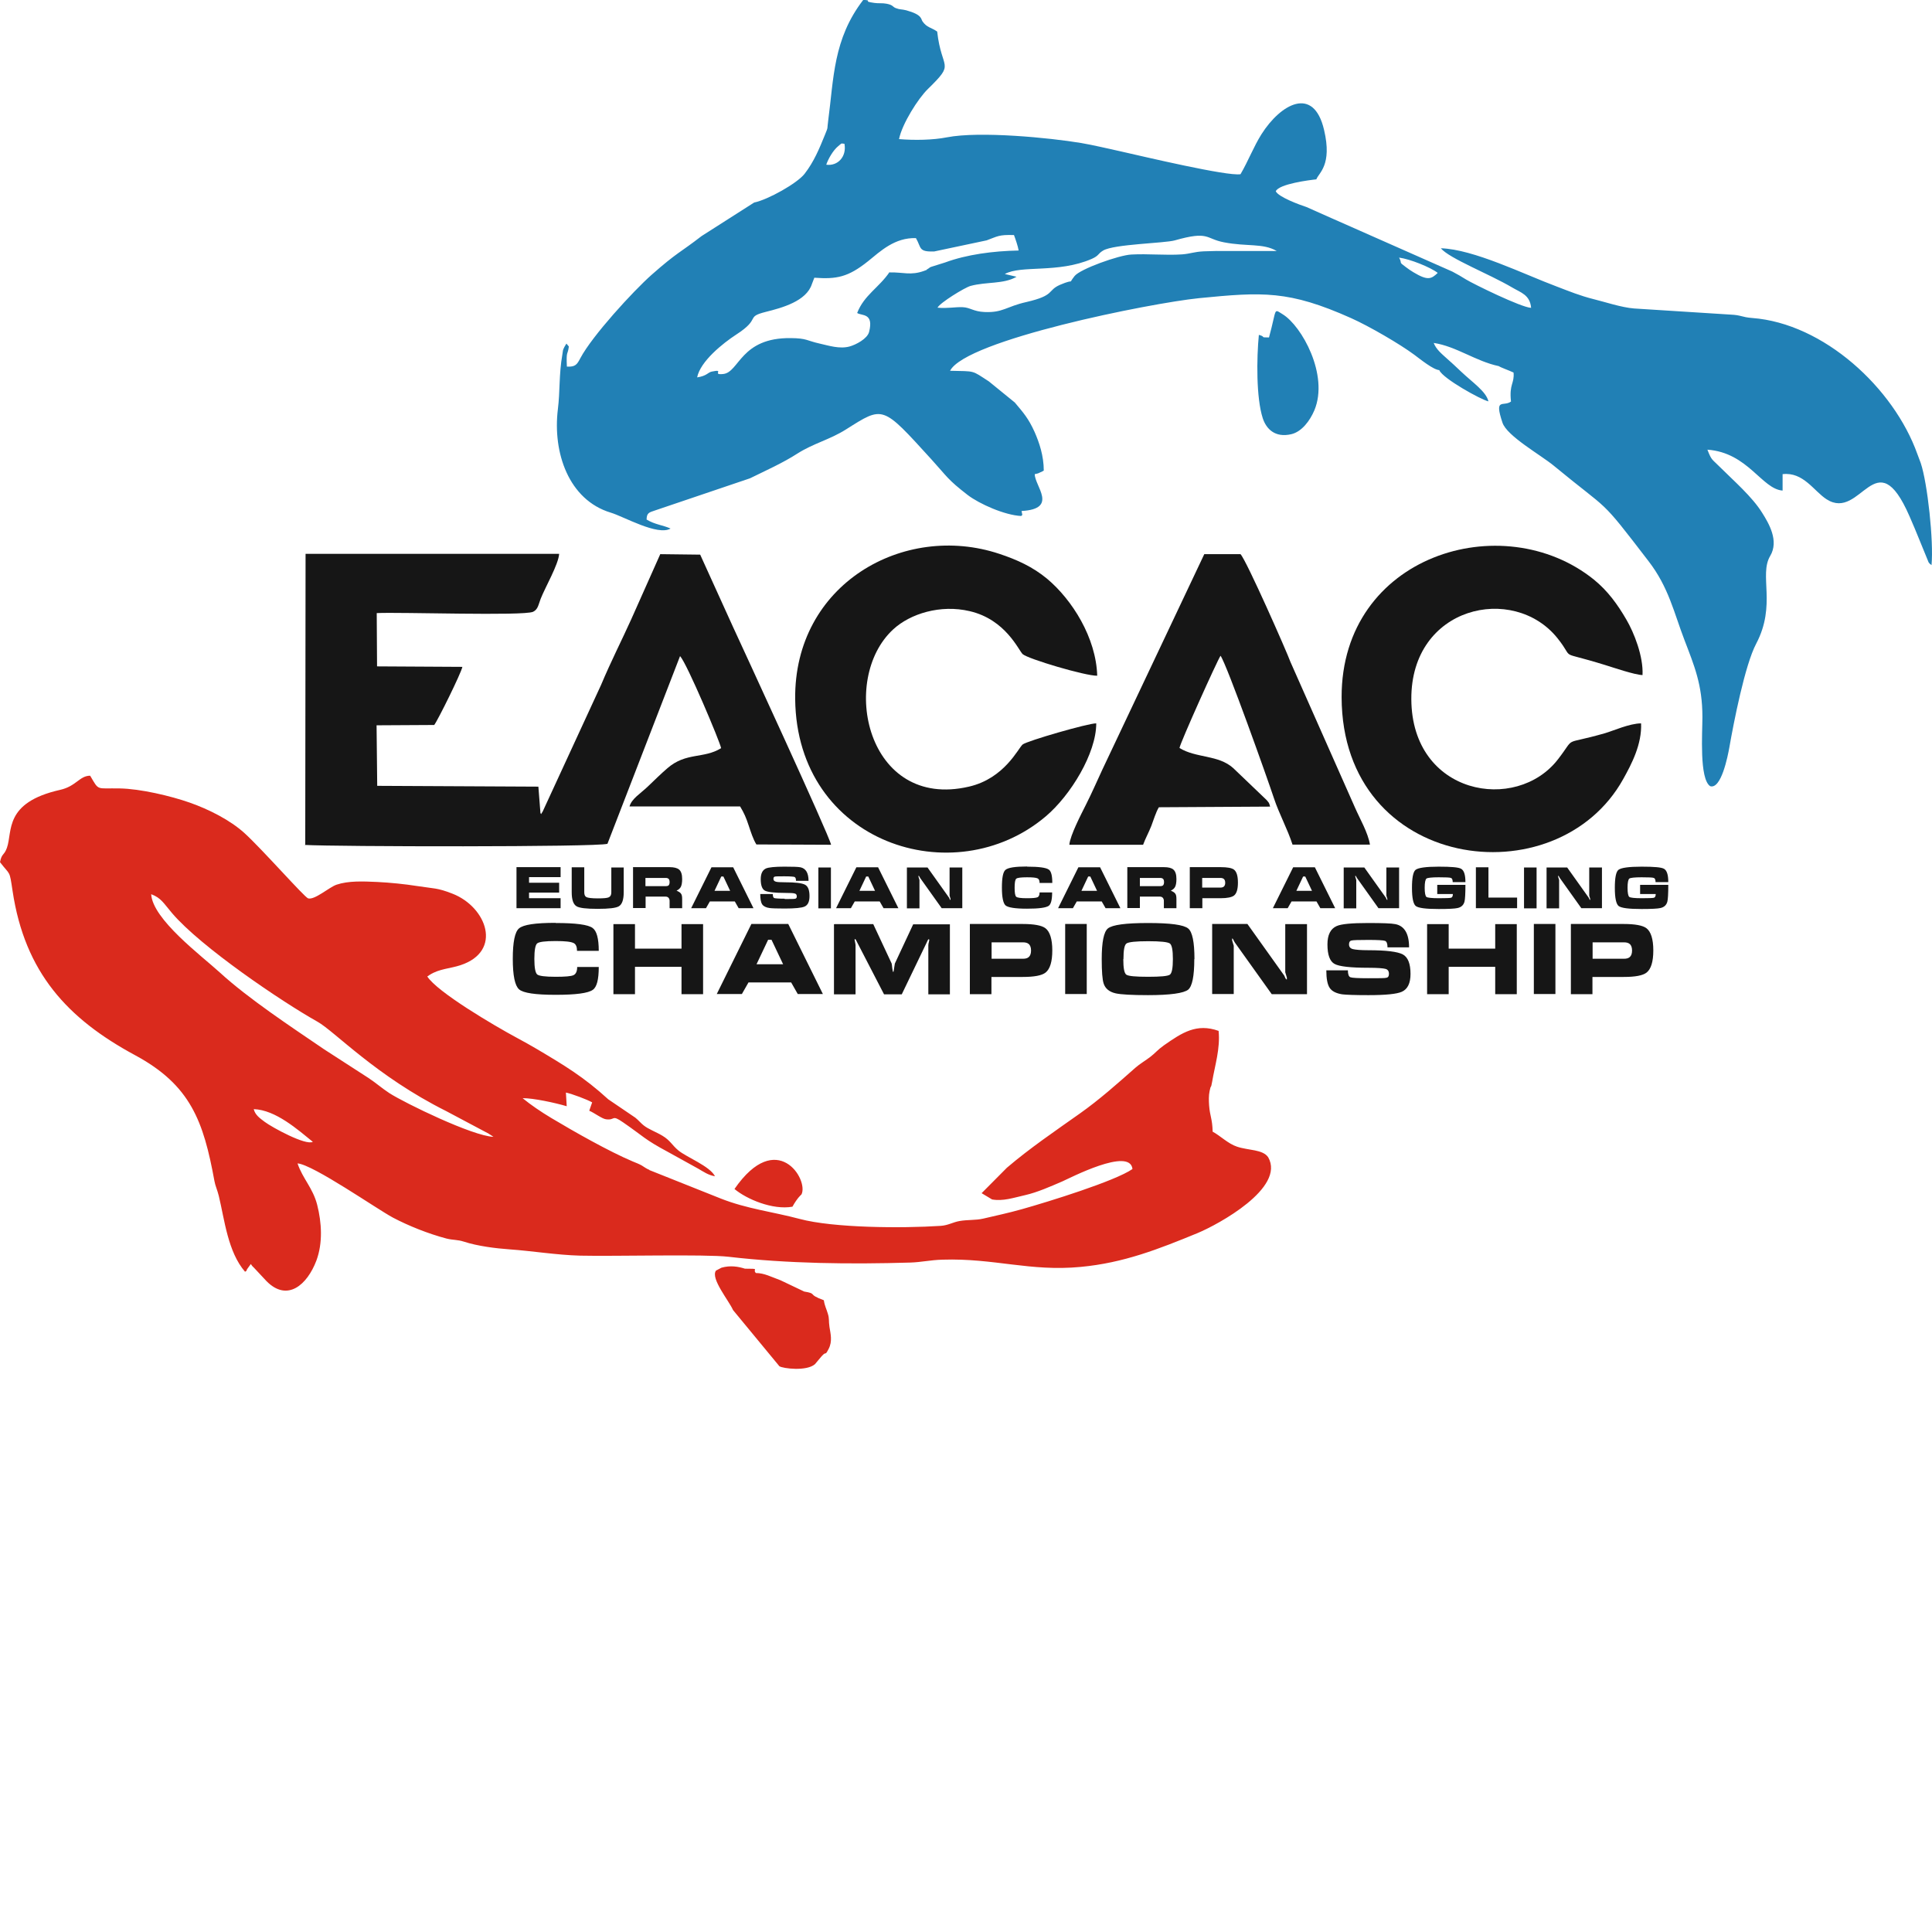 <?xml version="1.0" encoding="UTF-8"?><svg id="a" xmlns="http://www.w3.org/2000/svg" viewBox="0 0 120 120"><path d="M86.9,16c.68.09,1.95.6,2.4.95-.4.38-.61.5-1.51-.04-.21-.13-.27-.17-.47-.32-.5-.37-.19-.17-.42-.59h0ZM89.4,23c.23.52,2.59,1.83,3.05,1.93-.15-.62-.96-1.15-1.7-1.85-.32-.31-.6-.56-.88-.81-.32-.29-.67-.57-.82-.97,1.4.21,2.61,1.14,4.04,1.44.13.09.65.27.92.4.06.7-.28.7-.16,1.8-.47.35-1.06-.28-.53,1.31.27.83,2.38,2.01,3.18,2.67,3.61,2.98,2.76,1.85,5.89,5.93,1.26,1.63,1.59,3.23,2.23,4.89.61,1.6,1.12,2.78,1.12,4.8,0,.97-.2,3.83.48,4.29.69.22,1.1-1.89,1.19-2.39.27-1.55.97-5.14,1.67-6.46,1.27-2.41.16-4.26.87-5.45.56-.94-.09-2.03-.5-2.68-.61-.99-1.8-2.02-2.59-2.81-.53-.54-.54-.41-.81-1.11,2.52.18,3.38,2.45,4.67,2.54v-1.02c1.29-.15,1.94,1.05,2.73,1.56,2.16,1.39,3.06-3.74,5.15,1.05.24.54.4.94.63,1.5l.56,1.37c.11.14.08.08.18.17.14-1.49-.25-5.09-.67-6.34-.04-.11-.17-.44-.21-.56-1.46-4.09-5.81-8.12-10.27-8.45-.65-.05-.65-.18-1.34-.21l-5.98-.38c-.79-.06-1.86-.42-2.52-.58-.84-.21-1.52-.49-2.28-.78-2.04-.76-5.17-2.32-7.21-2.38.54.64,3,1.59,4.44,2.44.52.31,1.1.45,1.17,1.26-.61-.02-3.58-1.48-4.04-1.76-.27-.17-.56-.34-.85-.49l-7.35-3.25s-.13-.06-.16-.07l-1.55-.69c-.43-.14-1.74-.62-1.91-.98.2-.46,2.12-.7,2.52-.74.14-.4,1-.87.48-3.07-.65-2.78-2.7-1.61-3.89.27-.48.76-.81,1.64-1.3,2.48-.81.14-6.03-1.1-7.45-1.42-.79-.17-1.64-.38-2.46-.52-1.92-.32-6.28-.75-8.33-.35-.86.17-2.01.19-2.97.11.19-.95,1.19-2.53,1.8-3.12,1.73-1.69.84-1.11.57-3.56-.37-.26-.64-.24-.91-.63-.11-.15,0-.41-1.01-.69-.31-.08-.38-.03-.66-.14-.2-.08-.15-.19-.57-.27-.25-.05-.51-.01-.76-.05-.82-.11,0-.14-.68-.19-1.88,2.44-1.83,4.89-2.18,7.5-.08.58.02.34-.2.88-.35.86-.68,1.67-1.27,2.43-.45.58-2.26,1.6-3.13,1.78l-3.26,2.08c-1.37,1.06-1.5.99-3.11,2.41-1.16,1.03-3.68,3.78-4.42,5.17-.21.4-.31.56-.84.53-.05-1,.05-.73.11-1.17,0-.02.01-.06.01-.08l-.15-.18s-.11.19-.13.22c-.11.24-.07.13-.12.45-.22,1.26-.14,2.29-.28,3.41-.33,2.69.67,5.63,3.28,6.42.81.24,2.91,1.46,3.72.99-.48-.22-.96-.24-1.49-.56.01-.4.14-.44.51-.56l5.91-2c.98-.48,2.07-.97,2.95-1.54,1.01-.64,2.01-.86,3.02-1.5,2.33-1.47,2.23-1.51,5.29,1.85,1.01,1.11.99,1.24,2.27,2.23.71.54,2.28,1.25,3.32,1.3.07-.13.1.1.02-.31,2.31-.13.81-1.56.82-2.29.03,0,.21-.05.21-.05l.26-.12s.06-.03.09-.05c0-.92-.28-1.74-.57-2.4-.38-.84-.69-1.19-1.23-1.83l-1.61-1.31c-1.1-.71-.81-.62-2.41-.66.98-1.91,12.42-4.2,15.46-4.51,3.96-.39,5.58-.49,9.45,1.24,1.12.5,3.03,1.61,3.93,2.28.34.25,1.18.94,1.56.95h0ZM78.81,20.96c-.61,0-.13-.03-.62-.16-.14,1.44-.17,3.9.24,5.17.22.68.77,1.23,1.77,1,.65-.15,1.16-.83,1.44-1.49.91-2.19-.79-5.24-1.97-5.96-.59-.36-.35-.39-.85,1.44h0ZM58.23,19.11c.16-.31,1.69-1.25,2.05-1.35.99-.27,2.06-.1,2.86-.57l-.73-.17c1.02-.57,3.31-.03,5.4-.94.47-.21.36-.31.71-.52.68-.4,3.81-.45,4.45-.63,2.14-.61,1.89-.1,3.05.12,1.44.28,2.42.04,3.28.54h-2.94c-.54-.01-1.05,0-1.59.02-.62.03-.82.15-1.35.19-1.02.07-2.12-.05-3.16.01-.77.04-3.18.9-3.52,1.34-.47.6.13.1-.9.54-.82.36-.28.65-2.09,1.07-1.25.28-1.45.67-2.6.62-.69-.03-.89-.28-1.35-.3-.5-.02-.95.09-1.57.03h0ZM55.25,16.9c-.65.96-1.58,1.43-2.01,2.54.27.19,1.05-.03.74,1.18-.11.42-.81.79-1.21.9-.62.17-1.28-.05-1.86-.18-.81-.18-.78-.33-1.79-.34-3.13-.04-3.2,2.13-4.2,2.23-.75.08.14-.33-.71-.15-.25.05-.3.27-.91.36.2-1,1.6-2.12,2.43-2.66,1.58-1.02.53-1.08,1.84-1.41,1-.25,2.52-.66,2.86-1.73l.15-.39c1.38.1,2.09-.03,3.33-1.02.78-.63,1.66-1.48,2.98-1.44.35.6.14.86,1.13.83l3.26-.69c.69-.25.74-.36,1.7-.33.09.24.25.7.29.96-1.6.03-3.23.25-4.56.74l-.86.27c-.32.13.07-.03-.22.13-.2.11.1,0-.22.12-.85.31-1.3.08-2.15.1h0ZM51.32,10.23c.12-.36.43-.9.74-1.15.28-.23.14-.16.39-.15.15.79-.41,1.4-1.13,1.3Z" style="fill:#2180b5; fill-rule:evenodd;"/><path d="M19.43,70.92c-.43.25-2.52-.89-2.99-1.24-.32-.24-.59-.43-.68-.79,1.37.05,2.74,1.28,3.67,2.03ZM50.81,80.61c-.53-.22-.12-.27-.86-.39l-1.47-.7c-.58-.21-1.01-.45-1.53-.45-.25-.25.33-.27-.68-.27-.41-.13-.9-.22-1.46-.06l-.34.18c-.35.49.81,1.87,1.06,2.45l2.88,3.49c.21.14,1.69.33,2.21-.13l.41-.49c.33-.37.18.04.44-.46.24-.47.12-.93.05-1.36-.06-.4,0-.5-.1-.82-.09-.31-.2-.49-.25-.84l-.4-.16h0ZM45.62,73.85c.75.63,2.37,1.32,3.6,1.1.31-.56.55-.75.56-.76.47-.92-1.53-4.14-4.16-.34ZM30.28,70.37s.16.1.22.14l.15.1c-1.28-.04-5.49-2.09-6.46-2.71-.49-.32-.81-.62-1.31-.95l-2.74-1.77c-2.07-1.41-4.71-3.15-6.49-4.78-1.15-1.05-4.17-3.3-4.26-4.86.62.23.77.56,1.3,1.18,1.79,2.1,6.8,5.49,9.03,6.74,1.07.6,3.63,3.37,7.99,5.55l2.56,1.36h0ZM40.35,72.67c-.22-.09-.31-.17-.49-.28-.18-.1-.34-.16-.56-.25-1.47-.62-3.64-1.85-5.06-2.7-.65-.39-1.28-.82-1.78-1.23.65-.01,2.04.29,2.74.5l-.05-.85c.41.09,1.31.43,1.63.61l-.18.52c.3.12.79.5,1.04.53.6.08.32-.32,1.06.19,1.32.91,1.3,1.04,2.79,1.84l1.88,1.04c.33.19.62.4,1.04.47-.32-.63-1.76-1.18-2.27-1.6-.4-.33-.51-.63-1-.92-.4-.24-.86-.4-1.16-.64-.16-.12-.34-.34-.52-.48l-1.68-1.14c-1.51-1.38-2.71-2.1-4.43-3.12-.44-.26-.77-.44-1.23-.69-1.47-.79-4.97-2.86-5.58-3.82l.15-.1c.59-.38,1.28-.39,1.91-.6,2.64-.87,1.63-3.61-.49-4.44-.97-.38-1.14-.31-2.22-.48-.76-.12-1.66-.21-2.46-.25-.89-.04-1.79-.08-2.53.17-.46.16-1.35.96-1.76.85-.22-.06-2.85-3.05-3.95-4.05-.9-.82-2.24-1.49-3.41-1.9-1.17-.41-3.06-.86-4.35-.88-1.47-.03-1.26.18-1.83-.79-.66,0-.87.66-1.87.88-3.5.79-2.94,2.58-3.3,3.6-.18.5-.32.32-.43.89.65.85.58.45.78,1.78.76,5.08,3.42,7.95,7.61,10.21,3.45,1.86,4.25,4.1,4.93,7.82.05.29.18.55.27.92.36,1.49.56,3.47,1.63,4.71.19-.12.01,0,.17-.22l.19-.26c.13.2.11.13.26.3l.71.76c1.3,1.32,2.53.23,3.1-1.27.41-1.1.33-2.37.05-3.47-.27-1.05-.9-1.62-1.22-2.57.98.08,4.92,2.83,5.93,3.37.97.51,2.19,1,3.33,1.3.4.1.67.06,1.07.19.86.28,1.99.42,2.84.48,1.42.1,2.91.35,4.38.39,2.1.05,7.76-.1,9.22.07,3.69.43,7.56.47,11.28.36.7-.02,1.25-.16,2.02-.18,3.21-.1,5.42.75,8.57.45,2.68-.25,4.85-1.11,7.26-2.1,1.3-.54,5.47-2.81,4.39-4.71-.34-.5-1.24-.42-1.94-.66-.55-.18-1.04-.68-1.51-.93-.02-.82-.17-.95-.22-1.63-.02-.29-.03-.61.03-.89.09-.46.07-.07.16-.59.17-1.01.51-2.05.4-3.15-1.37-.49-2.27.11-3.4.9-.42.3-.52.47-.85.72-.27.21-.65.43-.92.67-1.12.99-2.23,1.98-3.46,2.85-1.51,1.07-3.09,2.14-4.52,3.36l-1.57,1.58.65.39c.69.12,1.31-.1,2.06-.27.75-.17,1.58-.54,2.3-.85.44-.19,4.21-2.16,4.36-.77-1.08.75-5.22,2.03-6.85,2.49-.89.25-1.57.39-2.42.59-.47.11-.96.06-1.47.15-.41.07-.71.27-1.17.3-2.42.16-6.67.13-8.76-.43-1.65-.44-3.3-.63-4.91-1.27l-4.44-1.77h0Z" style="fill:#da2a1d; fill-rule:evenodd;"/><path d="M18.93,52.48c1.88.11,18.14.14,18.8-.07l4.51-11.66c.44.48,2.49,5.35,2.55,5.72-1.08.67-2.17.24-3.33,1.24-.41.35-.83.77-1.22,1.14-.47.45-1,.75-1.14,1.24h6.87c.26.43.37.7.52,1.15.16.47.28.87.49,1.21l4.64.02c-.1-.56-5.62-12.51-6.1-13.55l-2.03-4.47-2.48-.03-1.8,4.04c-.61,1.35-1.24,2.57-1.88,4.09l-3.62,7.85c-.19.27.04.16-.14.12l-.13-1.66-10.01-.05-.04-3.76,3.58-.02c.22-.28,1.66-3.19,1.75-3.61l-5.3-.03-.02-3.31c1.5-.07,9.08.19,9.71-.08.31-.15.33-.44.47-.8.27-.7,1.11-2.14,1.15-2.8h-15.75s-.02,18.05-.02,18.05h0Z" style="fill:#161616; fill-rule:evenodd;"/><path d="M68.09,44.93c-.46-.02-4.3,1.09-4.57,1.31-.27.22-1.12,2.11-3.34,2.62-6.34,1.47-8.08-6.66-4.7-9.77,1.05-.97,2.93-1.56,4.75-1.13,2.24.52,3.04,2.44,3.29,2.67.34.3,3.91,1.36,4.63,1.34-.07-2.36-1.55-4.71-3.11-6.02-.89-.74-1.88-1.19-2.97-1.55-5.92-1.97-12.76,1.87-12.68,9.03.1,8.94,9.86,12.1,15.56,7.28,1.55-1.31,3.14-3.92,3.14-5.78h0Z" style="fill:#161616; fill-rule:evenodd;"/><path d="M101.93,44.93c-.71,0-1.75.47-2.24.61-2.75.79-1.75.11-2.92,1.62-2.59,3.36-9.08,2.23-9.11-3.73-.03-5.79,6.34-7.19,9.07-3.8,1.17,1.46-.12.72,2.95,1.67.49.15,1.86.62,2.34.63.06-1.16-.53-2.64-1-3.44-.55-.95-1.16-1.79-2.02-2.49-5.66-4.56-15.69-1.51-15.67,7.31.03,10.8,13.35,12.52,17.49,5.08.52-.93,1.17-2.17,1.11-3.47Z" style="fill:#161616; fill-rule:evenodd;"/><path d="M66.42,52.47h4.58c.15-.41.35-.76.51-1.17.14-.36.28-.85.47-1.16l6.91-.04c-.08-.28-.06-.21-.22-.41l-2.07-1.98c-.93-.84-2.3-.61-3.34-1.25.03-.29,2.36-5.47,2.55-5.73.4.56,2.92,7.65,3.31,8.83.33,1,.85,1.93,1.16,2.9h4.81c-.12-.74-.63-1.61-.93-2.3l-4.01-9.05c-.18-.52-2.73-6.31-3.1-6.69h-2.25s-6.33,13.38-6.33,13.38c-.35.75-.64,1.43-1.04,2.22-.27.54-.96,1.86-1.01,2.44h0Z" style="fill:#161616; fill-rule:evenodd;"/><path d="M32.08,56.41v-2.55h2.74v.62h-1.96v.35h1.87v.61h-1.87v.35h1.96v.62h-2.74ZM38.74,53.87v1.55c0,.46-.1.75-.3.87-.18.11-.62.16-1.32.16s-1.13-.05-1.31-.16c-.2-.12-.3-.41-.3-.87v-1.55h.78v1.55c0,.15.04.25.13.3.1.05.34.08.71.08s.59-.02.69-.07c.1-.05.15-.15.15-.3v-1.55h.78ZM39.3,53.86h2.28c.28,0,.48.05.6.15.13.11.19.31.19.59,0,.22-.03.38-.08.48-.05.1-.14.18-.27.24.14.06.24.12.28.19.05.06.07.17.07.33v.57h-.78v-.46c0-.07-.02-.12-.05-.17-.05-.06-.11-.09-.2-.09h-1.24v.71h-.78v-2.55ZM40.09,54.52v.52h1.26c.09,0,.15-.02.18-.05.04-.04.06-.11.06-.2s-.02-.17-.06-.2c-.04-.04-.1-.06-.18-.06h-1.26ZM44.19,53.87h1.35l1.26,2.54h-.92l-.24-.42h-1.55l-.24.42h-.92l1.26-2.54ZM44.92,54.44h-.12l-.42.89h.97l-.42-.89ZM48.74,55.84c.38,0,.6,0,.66-.02s.09-.06.09-.14c0-.1-.04-.16-.12-.18-.08-.03-.29-.04-.62-.04-.65,0-1.07-.05-1.24-.14-.17-.09-.26-.33-.26-.71,0-.35.11-.57.33-.67.17-.07.55-.11,1.14-.11.52,0,.86.01,1,.04.33.07.5.35.5.84h-.78c0-.14-.03-.21-.09-.24-.06-.02-.26-.04-.62-.04s-.56,0-.61.02c-.05.01-.08.06-.08.14,0,.09.05.14.14.17.09.03.28.04.57.04.65,0,1.06.05,1.25.15.19.1.28.34.28.71,0,.34-.1.56-.31.65-.18.08-.59.12-1.22.12-.49,0-.8-.01-.95-.03-.22-.03-.38-.11-.46-.23-.08-.12-.12-.34-.12-.64h.78c0,.14.03.23.09.25.06.02.28.04.65.04ZM50.83,56.42v-2.54h.78v2.54h-.78ZM53.19,53.87h1.35l1.26,2.54h-.92l-.24-.42h-1.55l-.24.42h-.92l1.26-2.54ZM53.92,54.44h-.12l-.42.89h.97l-.42-.89ZM59.77,53.87v2.54h-1.28l-1.34-1.88s-.03-.06-.05-.09c-.01-.03-.03-.05-.05-.05,0,.02,0,.05,0,.07.04.13.06.19.06.2v1.76h-.78v-2.54h1.28l1.34,1.88s.03.06.04.09c.02.03.03.05.05.05,0-.02,0-.05,0-.07-.02-.06-.04-.13-.06-.2v-1.75h.78ZM63.8,53.83c.73,0,1.17.06,1.34.18.15.1.22.38.22.83h-.79c0-.15-.04-.24-.12-.28-.1-.05-.32-.07-.66-.07-.38,0-.61.03-.67.09-.07.06-.1.25-.1.56s.03.5.1.56c.07.06.29.09.67.09.35,0,.56-.02.65-.06.09-.04.13-.14.13-.3h.78c0,.45-.07.73-.21.83-.17.12-.62.18-1.35.18s-1.17-.07-1.33-.2c-.15-.13-.23-.5-.23-1.11s.07-.97.22-1.1c.16-.14.6-.21,1.34-.21ZM66.98,53.87h1.35l1.26,2.54h-.92l-.24-.42h-1.55l-.24.42h-.92l1.26-2.54ZM67.71,54.44h-.12l-.42.89h.97l-.42-.89ZM70.01,53.86h2.28c.28,0,.48.05.59.15.13.11.19.31.19.59,0,.22-.03.38-.08.48-.05.1-.14.18-.27.24.14.06.24.12.28.19.05.06.07.17.07.33v.57h-.78v-.46c0-.07-.02-.12-.05-.17-.05-.06-.11-.09-.2-.09h-1.24v.71h-.78v-2.55ZM70.8,54.52v.52h1.26c.09,0,.15-.02.18-.05.04-.04.06-.11.06-.2s-.02-.17-.06-.2c-.04-.04-.1-.06-.18-.06h-1.26ZM73.89,53.86h1.92c.42,0,.69.05.83.15.17.13.25.4.25.81s-.08.68-.25.81c-.14.1-.41.16-.83.16h-1.13v.62h-.78v-2.55ZM74.67,55.13h1.13c.09,0,.16-.02.21-.06.06-.05.09-.13.09-.24s-.03-.19-.09-.24c-.05-.04-.12-.06-.21-.06h-1.13v.61ZM80.32,53.87h1.35l1.26,2.54h-.92l-.24-.42h-1.55l-.24.42h-.92l1.26-2.54ZM81.06,54.44h-.12l-.42.89h.97l-.42-.89ZM86.9,53.87v2.54h-1.28l-1.34-1.88s-.03-.06-.05-.09c-.01-.03-.03-.05-.05-.05,0,.02,0,.05,0,.07.04.13.06.19.06.2v1.76h-.78v-2.54h1.28l1.34,1.88s.03.06.04.09c.02.03.03.05.05.05,0-.02,0-.05,0-.07-.02-.06-.04-.13-.06-.2v-1.75h.78ZM91.01,54.79h-.78c0-.15-.04-.24-.11-.26-.07-.03-.33-.04-.76-.04s-.69.03-.76.08c-.07.06-.11.25-.11.57s.04.52.11.57c.07.05.33.08.77.08s.69-.01.76-.03c.07-.02.11-.1.11-.23h-.97v-.57h1.75c0,.55-.02.9-.06,1.05-.06.21-.2.34-.43.39-.17.04-.56.06-1.17.06-.8,0-1.27-.06-1.43-.19-.15-.13-.23-.5-.23-1.12s.07-.99.22-1.12c.16-.13.64-.2,1.44-.2s1.23.04,1.39.13c.18.1.27.37.27.83ZM91.67,53.87h.78v1.88h1.78v.66h-2.56v-2.54ZM94.66,56.42v-2.54h.78v2.54h-.78ZM99.5,53.87v2.54h-1.28l-1.34-1.88s-.03-.06-.05-.09c-.01-.03-.03-.05-.05-.05,0,.02,0,.05,0,.07.04.13.06.19.06.2v1.76h-.78v-2.54h1.28l1.34,1.88s.03.06.04.09c.02.03.03.05.05.05,0-.02,0-.05,0-.07-.02-.06-.04-.13-.06-.2v-1.75h.78ZM103.61,54.79h-.78c0-.15-.04-.24-.11-.26-.07-.03-.33-.04-.76-.04s-.69.03-.76.08c-.07.06-.11.25-.11.57s.04.52.11.57c.07.05.33.08.77.08s.69-.01.76-.03c.07-.02.11-.1.11-.23h-.97v-.57h1.75c0,.55-.02.9-.06,1.05-.06.21-.2.34-.43.39-.17.04-.56.06-1.17.06-.8,0-1.27-.06-1.43-.19-.15-.13-.23-.5-.23-1.12s.07-.99.22-1.12c.16-.13.64-.2,1.44-.2s1.23.04,1.39.13c.18.1.27.37.27.83Z" style="fill:#161616;"/><path d="M34.52,57.33c1.24,0,2.01.1,2.29.31.25.18.38.65.38,1.42h-1.35c0-.25-.07-.41-.2-.48-.17-.09-.54-.13-1.13-.13-.65,0-1.04.05-1.15.15-.11.1-.17.42-.17.96s.06.85.17.96c.11.1.5.15,1.15.15.59,0,.96-.03,1.11-.1.15-.07.23-.24.23-.51h1.34c0,.78-.12,1.25-.37,1.42-.29.21-1.06.31-2.31.31s-2.01-.11-2.27-.34c-.26-.23-.39-.86-.39-1.9s.13-1.66.38-1.88c.27-.24,1.03-.35,2.28-.35ZM38.1,57.4h1.34v1.52h2.89v-1.52h1.34v4.35h-1.34v-1.7h-2.89v1.7h-1.34v-4.35ZM46.66,57.39h2.3l2.15,4.35h-1.56l-.41-.72h-2.65l-.41.72h-1.56l2.15-4.35ZM47.92,58.37h-.21l-.72,1.52h1.65l-.72-1.52ZM51.84,57.4h2.4l1.14,2.44s.03.12.04.29c.02.16.04.24.06.24.02,0,.03-.05.04-.14.02-.1.04-.23.06-.38l1.14-2.44h2.28v4.35h-1.34v-3.04c0-.05.01-.12.03-.19.02-.08.03-.12.03-.14,0-.03-.01-.05-.04-.05-.02,0-.04.02-.06.07-.02.04-.04.09-.06.13l-1.55,3.22h-1.1l-1.67-3.23c-.02-.05-.05-.1-.07-.14-.02-.04-.04-.06-.05-.06-.02,0-.04.01-.04.04,0,0,.01.07.04.2.01.06.02.1.02.14v3.05h-1.34v-4.35ZM60.25,57.39h3.27c.71,0,1.18.09,1.41.26.28.21.43.68.43,1.38s-.14,1.16-.42,1.38c-.23.18-.7.27-1.42.27h-1.94v1.07h-1.34v-4.35ZM61.59,59.55h1.94c.16,0,.28-.03.36-.1.1-.08.15-.22.15-.41s-.05-.33-.15-.41c-.08-.07-.2-.1-.36-.1h-1.94v1.03ZM66.16,61.74v-4.35h1.34v4.35h-1.34ZM74.18,59.57c0,1.06-.13,1.69-.38,1.9-.28.22-1.11.34-2.5.34-1.01,0-1.68-.04-2-.11-.4-.09-.65-.3-.75-.61-.08-.24-.12-.74-.12-1.52,0-1.06.13-1.69.38-1.9.28-.23,1.11-.34,2.5-.34s2.21.11,2.49.34c.26.21.39.85.39,1.9ZM69.77,59.57c0,.56.06.88.19.97.13.09.58.13,1.35.13s1.22-.04,1.35-.13c.13-.09.19-.42.19-.97s-.06-.88-.19-.97c-.13-.09-.57-.14-1.34-.14s-1.22.05-1.35.14c-.13.09-.19.41-.19.97ZM81.18,57.4v4.35h-2.19l-2.3-3.22s-.05-.1-.08-.15c-.02-.06-.05-.09-.08-.09,0,.04,0,.08,0,.12.07.22.1.33.1.33v3h-1.34v-4.35h2.19l2.29,3.21c.02.05.05.11.07.16.03.05.06.08.09.08,0-.04,0-.08,0-.12-.03-.11-.07-.22-.1-.33v-2.99h1.34ZM85,60.76c.65,0,1.02,0,1.12-.03.1-.02.15-.1.15-.24,0-.17-.07-.27-.21-.31-.14-.04-.5-.07-1.06-.07-1.12,0-1.82-.08-2.11-.24-.29-.16-.44-.56-.44-1.21,0-.59.19-.97.57-1.14.29-.13.94-.19,1.95-.19.9,0,1.46.02,1.7.07.56.11.85.59.85,1.44h-1.34c0-.23-.05-.36-.15-.4-.1-.04-.45-.06-1.05-.06s-.95.01-1.05.04c-.09.02-.14.1-.14.24,0,.15.08.25.24.29.16.04.48.07.97.07,1.1,0,1.81.09,2.13.26.32.17.48.58.48,1.21,0,.58-.18.95-.54,1.11-.31.14-1,.21-2.08.21-.83,0-1.37-.02-1.62-.05-.38-.06-.64-.19-.78-.4-.14-.21-.21-.57-.21-1.09h1.34c0,.24.05.39.16.43.11.04.48.06,1.11.06ZM88.64,57.4h1.34v1.52h2.89v-1.52h1.34v4.35h-1.34v-1.7h-2.89v1.7h-1.34v-4.35ZM95.27,61.74v-4.35h1.34v4.35h-1.34ZM97.58,57.39h3.27c.71,0,1.18.09,1.41.26.28.21.43.68.43,1.38s-.14,1.16-.42,1.38c-.23.18-.7.27-1.42.27h-1.94v1.07h-1.34v-4.35ZM98.92,59.55h1.94c.16,0,.28-.03.36-.1.1-.08.15-.22.15-.41s-.05-.33-.15-.41c-.08-.07-.2-.1-.36-.1h-1.94v1.03Z" style="fill:#161616;"/></svg>